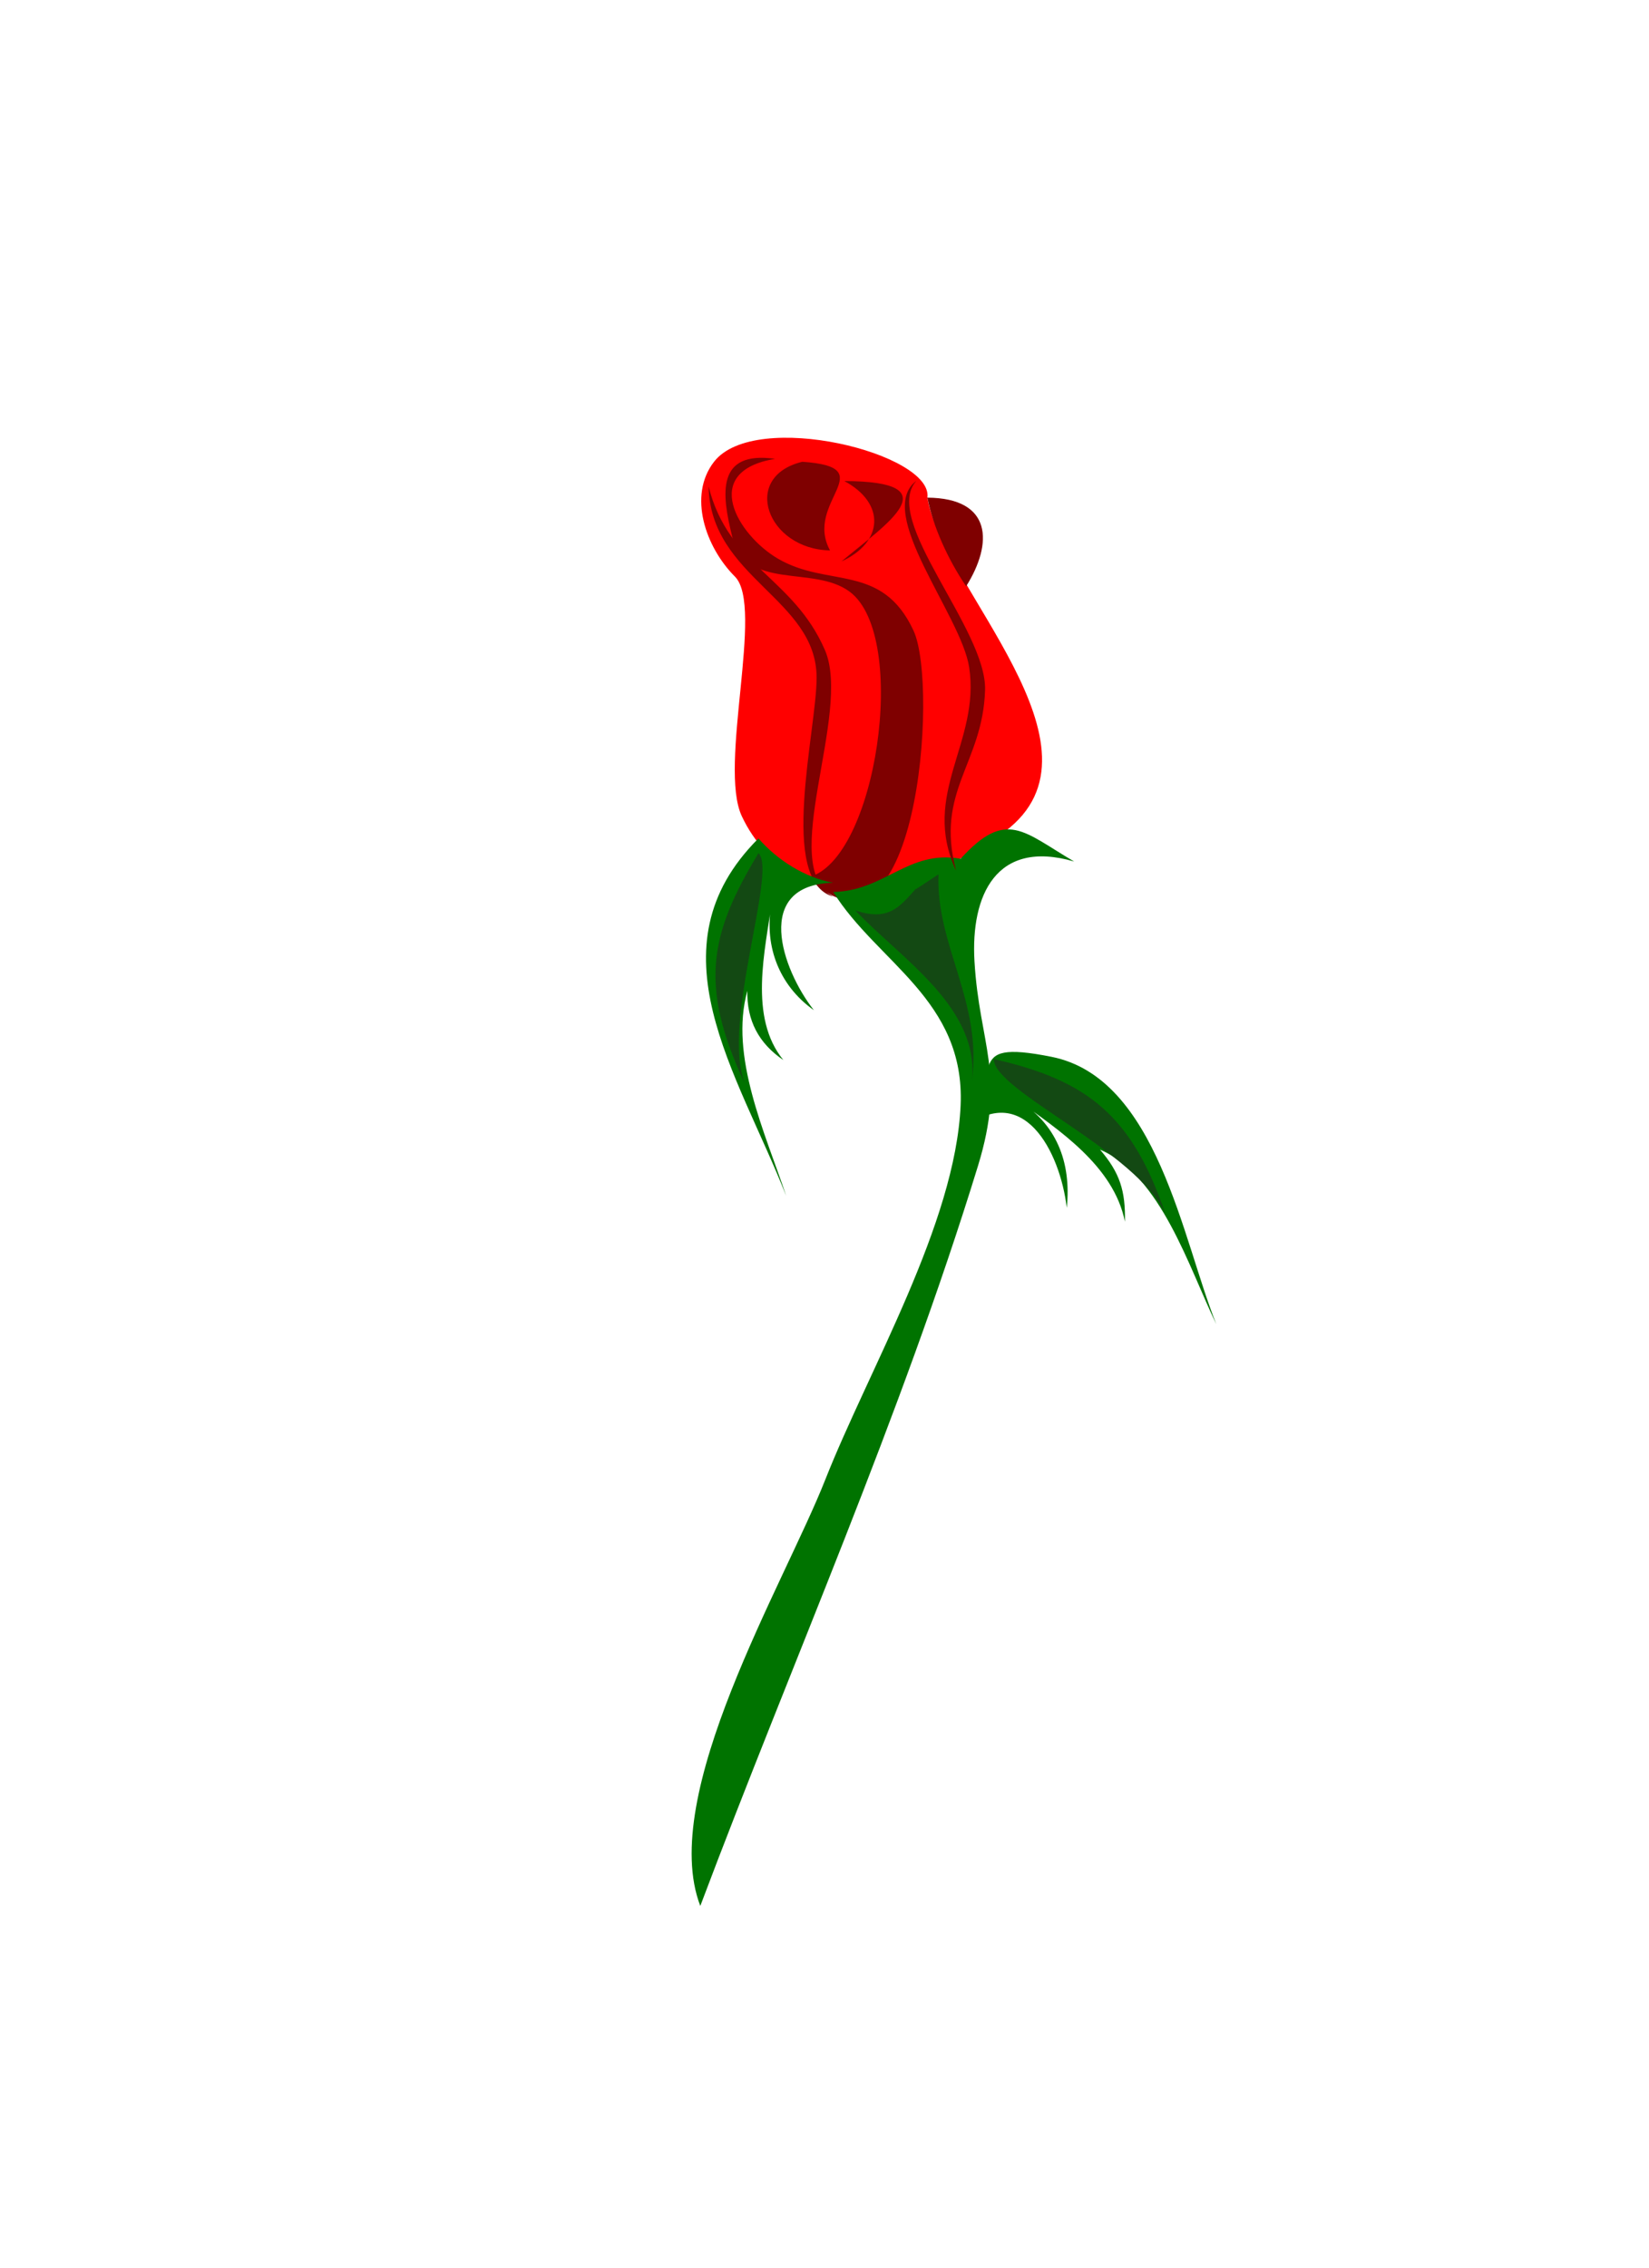 <?xml version="1.0"?><svg width="288.143" height="396.127" xmlns="http://www.w3.org/2000/svg">
 <title>red rose bud 1</title>

 <g>
  <title>Layer 1</title>
  <path fill="#FF177D" id="path33" d="m136.239,12.076c0.207,-0.917 0.72,-3.185 0,0"/>
  <path id="path25" fill="#007300" d="m168.019,197.411c8.12,-9.54 -0.754,-16.103 15.727,-12.821c18.491,3.682 22.842,31.941 28.787,46.693c-4.798,-9.88 -9.634,-25.906 -20.319,-30.484c3.482,4.049 4.463,7.23 4.353,12.584c-1.955,-9.805 -11.712,-16.109 -18.868,-21.295c6.876,4.076 9.539,10.905 8.707,18.875c-1.168,-9.879 -7.701,-22.502 -18.387,-13.552"/>
  <path id="path27" fill="#134913" d="m173.663,184.988c-0.066,5.552 25.086,16.079 29.999,27.103c-5.809,-17.133 -13.531,-23.387 -29.999,-27.103"/>
  <path id="path29" fill="#ff0000" d="m162.049,86.921c2.458,15.5 33.104,43.66 13.547,58.311c-13.095,9.809 -37.151,16.102 -45.97,-2.663c-4.16,-8.854 3.969,-36.679 -1.207,-41.857c-5.112,-5.115 -8.272,-14.134 -3.631,-20.081c7.185,-9.199 38.324,-1.413 37.261,6.29"/>
  <path id="path35" fill="#7f0000" d="m135.434,80.145c-13.246,2.179 -6.496,13.333 0.482,17.423c8.774,5.142 18.206,0.709 23.712,12.583c4.512,9.734 0.518,61.983 -18.386,43.064c11.864,-2.802 17.707,-42.001 7.258,-49.841c-6.355,-4.768 -18.149,0.005 -20.564,-9.68c-1.831,-7.339 -2.84,-15.031 7.498,-13.549"/>
  <path id="path37" fill="#7f0000" d="m147.05,98.054c7.855,-6.56 19.31,-13.955 0.482,-14.035c7.235,3.881 6.856,10.686 -0.482,14.035"/>
  <path id="path39" fill="#7f0000" d="m162.049,86.921c11.38,0.082 11.483,7.982 6.774,15.485c-3.202,-4.715 -5.826,-10.53 -6.774,-15.485"/>
  <path id="path41" fill="#7f0000" d="m123.818,84.984c0.349,16.012 18.874,19.576 18.874,33.393c0,9.205 -6.776,35.503 2.903,38.228c-9.905,-5.206 3.346,-32 -1.453,-43.069c-5.524,-12.739 -16.782,-14.517 -20.324,-28.552"/>
  <path id="path43" fill="#007300" d="m167.857,149.99c-9.246,-1.593 -13.148,5.604 -22.262,5.807c7.678,12.304 23.063,18.841 22.262,37.256c-0.9,20.667 -16.016,46.056 -23.66,65.418c-7.206,18.254 -29.27,55.048 -21.828,74.428c16.189,-42.981 34.992,-85.263 48.513,-129.229c4.953,-16.104 0.25,-21.159 -0.604,-35.777c-0.668,-11.457 3.754,-21.403 17.418,-17.418c-8.846,-5.15 -11.826,-9.281 -19.839,-0.485"/>
  <path id="path45" fill="#007300" d="m145.595,154.184c-4.946,-0.895 -9.769,-3.945 -13.063,-7.742c-19.167,19.141 -3.654,40.849 4.841,62.421c-3.665,-10.942 -9.962,-24.42 -6.779,-35.805c-0.126,5.162 1.987,9.188 6.291,12.097c-6.097,-7.444 -3.222,-19.022 -1.932,-28.07c-1.68,7.806 1.088,14.997 7.258,19.356c-5.643,-7.196 -10.669,-21.895 3.384,-22.257"/>
  <path id="path47" fill="#134913" d="m132.532,149.02c3.319,3.074 -6.465,29.58 -2.42,40.169c-8.023,-17.173 -6.075,-26.064 2.42,-40.169"/>
  <path id="path49" fill="#134913" d="m160.111,155.149c-2.982,3.352 -4.882,5.797 -10.643,3.874c7.896,8.402 21.955,17.022 20.319,29.999c2.021,-13.841 -6.271,-23.826 -5.8,-36.292c0.244,-0.226 -5.266,3.563 -3.876,2.419"/>
  <path id="path63" transform="rotate(169.849, 165.977, 117.584)" fill="#7f0000" d="m170.991,83.467c3.787,14.275 -8.186,21.3 -8.514,34.555c-0.229,9.248 11.598,29.504 3.329,33.676c7.307,-5.619 -7.559,-27.688 -5.364,-38.103c2.652,-12.59 11.715,-15.756 10.549,-30.128"/>
  <path id="svg_1" fill="#7f0000" d="m140.198,80.653c14.21,0.998 0.195,6.948 4.838,15.485c-10.978,-0.19 -15.667,-12.871 -4.838,-15.485"/>
 </g>
</svg>